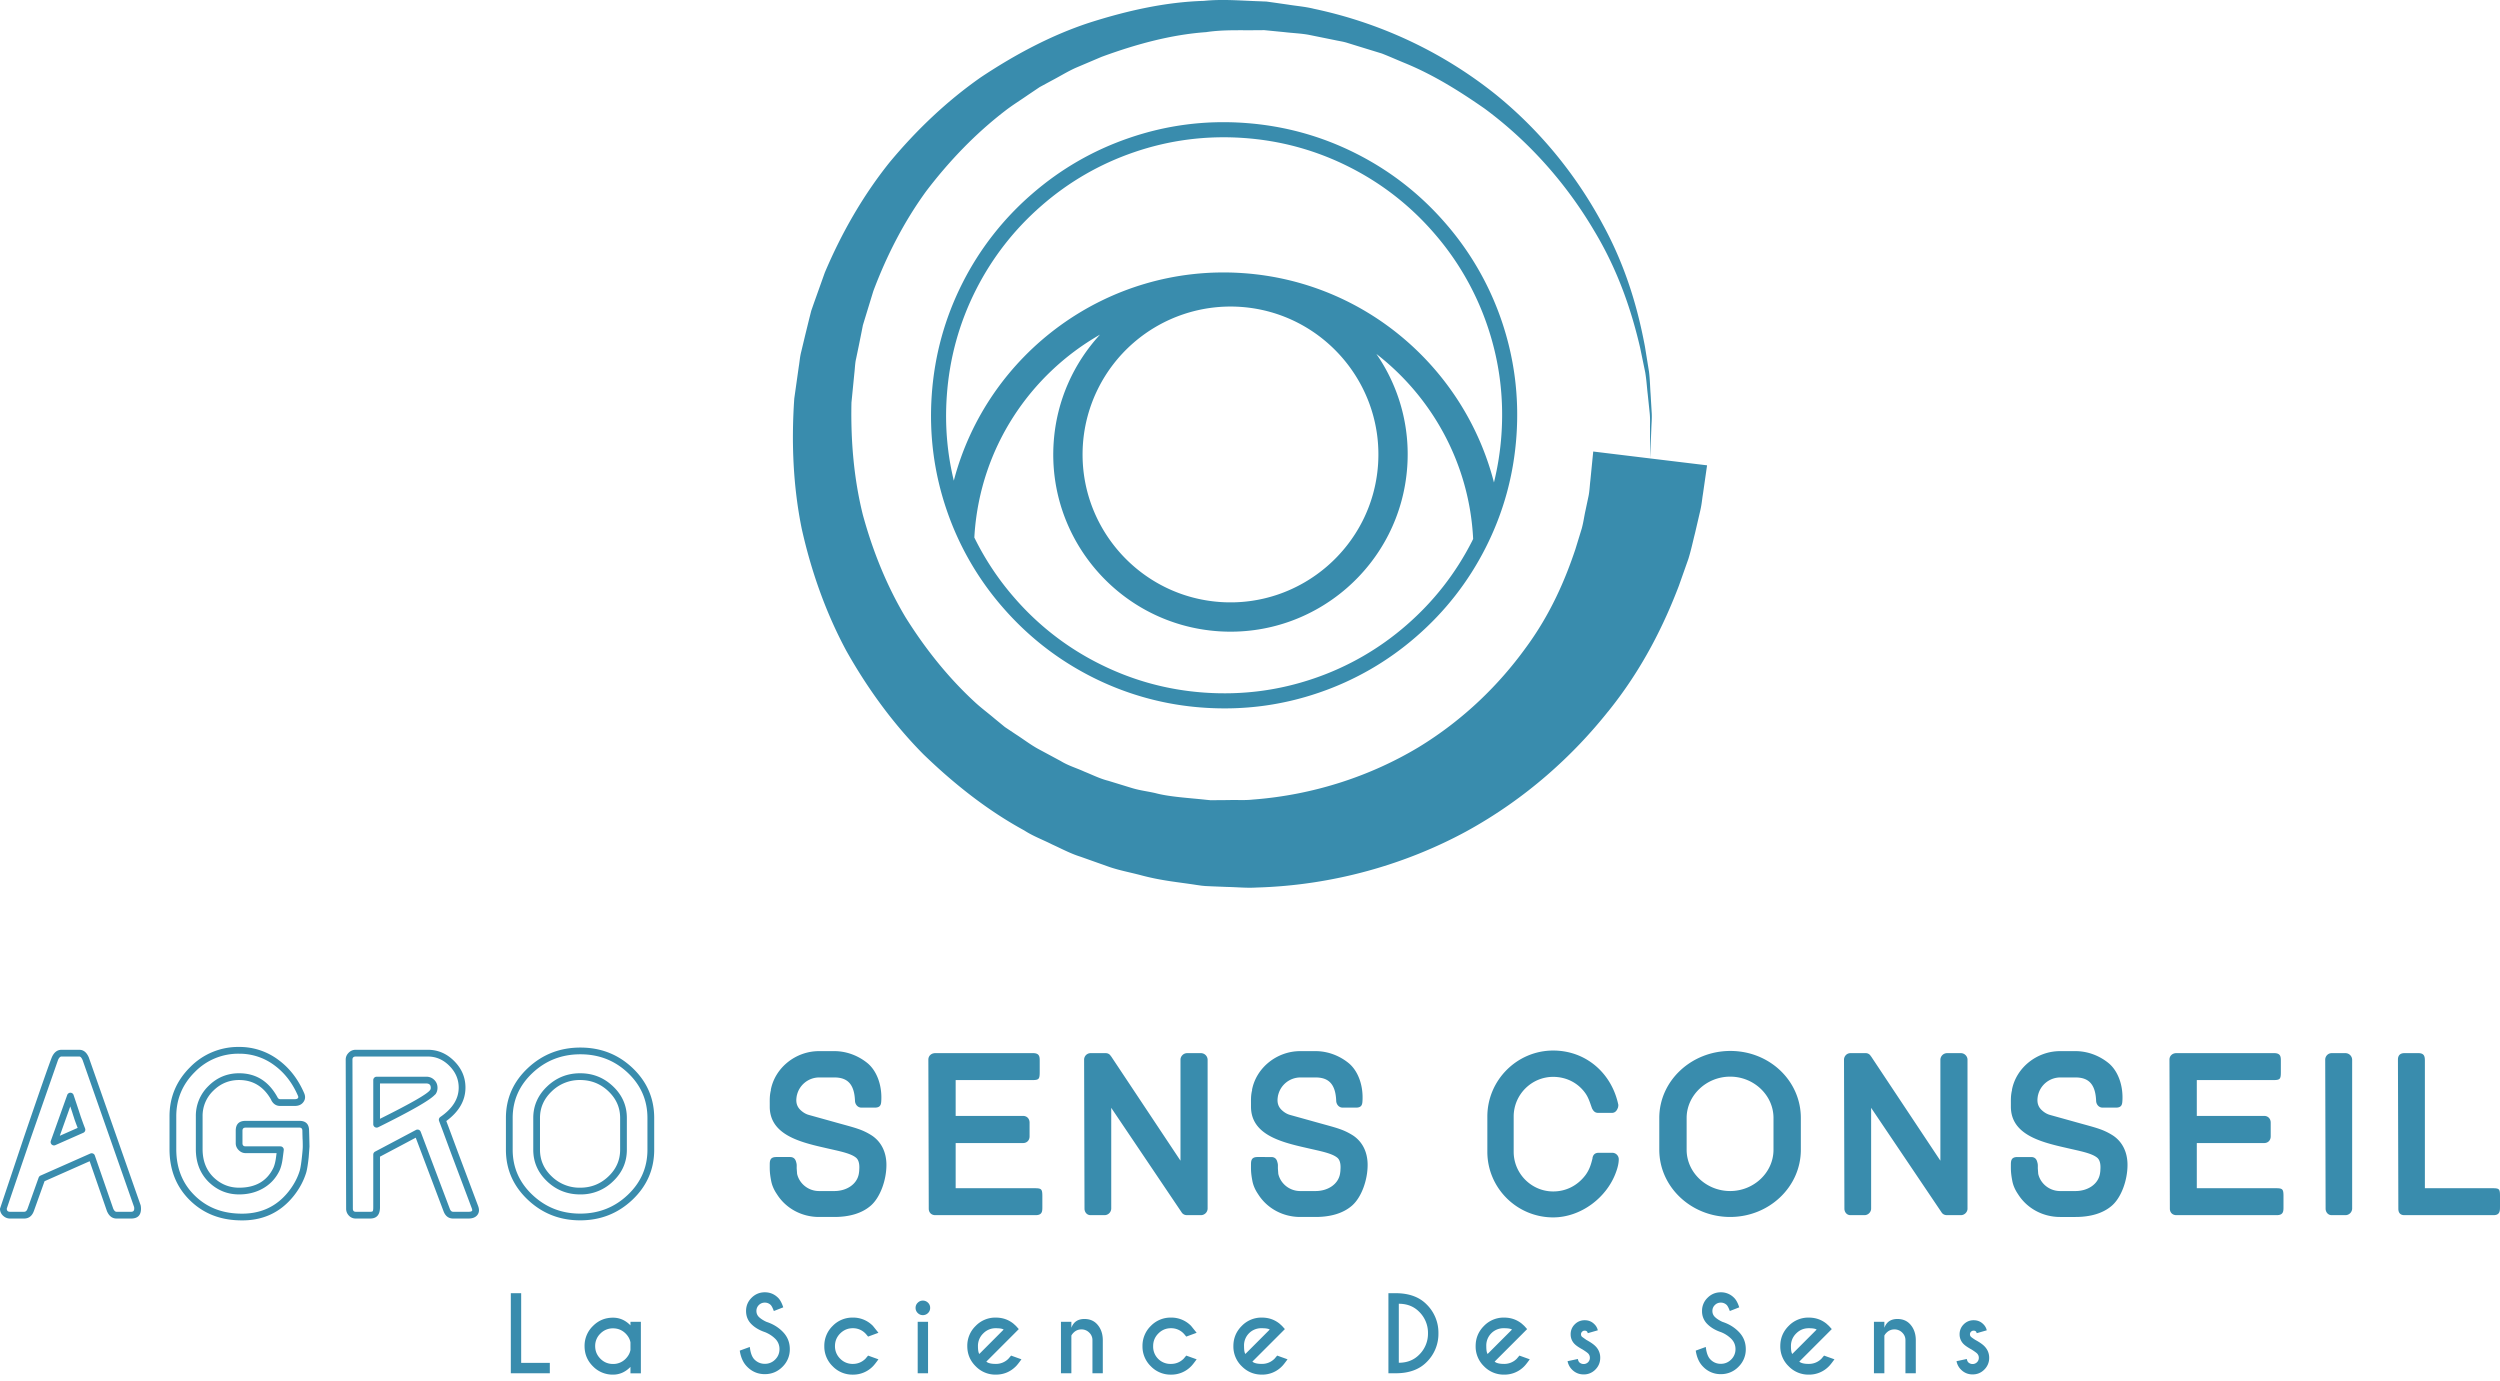 <svg xmlns="http://www.w3.org/2000/svg" viewBox="-77.851 -10.788 315 174" fill="#398cad" xmlns:v="https://vecta.io/nano"><path d="M-12.183 152.154h-1.305v10.09h4.914v-1.309h-3.609zm13.77 4.054c-.629-.644-1.364-.969-2.196-.969-.992 0-1.836.348-2.535 1.051a3.46 3.46 0 0 0-1.051 2.535c0 .992.348 1.84 1.051 2.539a3.45 3.45 0 0 0 2.535 1.051c.832 0 1.567-.328 2.196-.976v.812h1.312v-6.496H1.587v.453zm0 3.099c-.075.406-.278.777-.606 1.109a2.17 2.17 0 0 1-1.59.656c-.621 0-1.152-.218-1.59-.66s-.66-.965-.66-1.586a2.14 2.14 0 0 1 .66-1.586 2.17 2.17 0 0 1 1.59-.656c.621 0 1.149.219 1.59.656.328.332.531.7.606 1.11v.957zm17.14-3.539c-.41-.188-.726-.395-.961-.621-.203-.207-.308-.457-.308-.75a1.02 1.02 0 0 1 .308-.75 1.03 1.03 0 0 1 .75-.305 1.03 1.03 0 0 1 .746.301c.117.121.246.371.391.758l1.187-.465c-.179-.551-.398-.953-.656-1.207-.465-.457-1.019-.688-1.668-.688s-1.211.234-1.672.695-.691 1.016-.691 1.661c0 .652.223 1.203.664 1.648s1.023.785 1.738 1.023c.5.207.922.481 1.27.825a1.79 1.79 0 0 1 .539 1.308c0 .512-.18.95-.539 1.309a1.78 1.78 0 0 1-1.309.543c-.508 0-.941-.18-1.305-.543-.308-.309-.503-.836-.585-1.582l-1.266.461c.129.867.441 1.547.934 2.035.613.621 1.355.93 2.222.93s1.61-.309 2.227-.926a3.04 3.04 0 0 0 .922-2.227c0-.871-.309-1.613-.926-2.222-.551-.552-1.223-.954-2.012-1.211zm10.871.8a2.16 2.16 0 0 1 1.59.657c.059.058.172.191.34.398l1.305-.48-.692-.864a3.46 3.46 0 0 0-2.543-1.05 3.45 3.45 0 0 0-2.535 1.05 3.48 3.48 0 0 0-1.051 2.543 3.46 3.46 0 0 0 1.051 2.539 3.45 3.45 0 0 0 2.535 1.055 3.46 3.46 0 0 0 2.543-1.055c.141-.14.375-.433.692-.875l-1.305-.468-.332.394c-.442.434-.973.653-1.598.653a2.17 2.17 0 0 1-1.586-.657 2.17 2.17 0 0 1-.656-1.586c0-.625.219-1.152.656-1.593.442-.438.969-.661 1.586-.661zm8.18-.812h1.305v6.488h-1.305zm.648-2.668c-.246 0-.461.09-.64.266a.88.88 0 0 0-.274.648.88.88 0 0 0 .274.652c.179.176.394.266.64.266a.91.91 0 0 0 .653-.266c.179-.175.269-.394.269-.652a.87.87 0 0 0-.269-.648.91.91 0 0 0-.653-.266zm10.785 7.323a2.19 2.19 0 0 1-1.593.653c-.578 0-.973-.094-1.192-.29l3.434-3.437.656-.66-.359-.399-.309-.281c-.637-.515-1.383-.769-2.23-.769a3.44 3.44 0 0 0-2.535 1.05 3.46 3.46 0 0 0-1.055 2.543c0 .993.351 1.84 1.055 2.539a3.44 3.44 0 0 0 2.535 1.055c.992 0 1.84-.351 2.539-1.055.144-.14.375-.433.695-.875l-1.305-.468-.336.394zm-3.839-1.589a2.16 2.16 0 0 1 .66-1.593 2.16 2.16 0 0 1 1.586-.661c.511 0 .84.059.988.172l-3.062 3.071c-.114-.153-.172-.481-.172-.989zm13.418-3.418c-.825 0-1.375.371-1.649 1.11v-.758h-1.312v6.488h1.312v-4.746c.047-.105.145-.238.297-.39.273-.262.598-.391.973-.391a1.35 1.35 0 0 1 .976.398 1.29 1.29 0 0 1 .41.961v4.168h1.305v-4.219c-.012-.75-.226-1.374-.641-1.874s-.972-.747-1.671-.747zm10.898 1.164a2.16 2.16 0 0 1 1.59.657c.059.058.172.191.34.398l1.308-.48-.695-.864a3.46 3.46 0 0 0-2.543-1.05 3.45 3.45 0 0 0-2.535 1.05 3.48 3.48 0 0 0-1.051 2.543 3.46 3.46 0 0 0 1.051 2.539 3.45 3.45 0 0 0 2.535 1.055 3.46 3.46 0 0 0 2.543-1.055c.145-.14.375-.433.695-.875l-1.308-.468-.332.394c-.442.434-.973.653-1.598.653a2.17 2.17 0 0 1-2.242-2.243c0-.625.219-1.152.656-1.593s.969-.661 1.586-.661zm13.051 3.843c-.442.434-.973.653-1.594.653-.578 0-.976-.094-1.195-.29l3.437-3.437.657-.66-.36-.399-.308-.281c-.641-.515-1.383-.769-2.231-.769a3.44 3.44 0 0 0-2.535 1.05c-.703.704-1.055 1.551-1.055 2.543a3.45 3.45 0 0 0 1.055 2.539c.699.704 1.547 1.055 2.535 1.055a3.45 3.45 0 0 0 2.539-1.055c.145-.14.375-.433.695-.875l-1.304-.468-.336.394zm-3.84-1.589a2.16 2.16 0 0 1 2.246-2.254c.512 0 .84.059.988.172l-3.066 3.071c-.113-.153-.168-.481-.168-.989zm19.152-6.668h-.961v10.09h.961c1.641-.008 2.918-.472 3.832-1.39a4.98 4.98 0 0 0 1.508-3.653 4.99 4.99 0 0 0-1.508-3.652c-.914-.919-2.191-1.383-3.832-1.395zm2.899 7.765c-.664.668-1.516 1-2.551 1v-7.434c1.035 0 1.887.332 2.551.997a3.71 3.71 0 0 1 1.125 2.718 3.7 3.7 0 0 1-1.125 2.719zm12.312.492a2.2 2.2 0 0 1-1.597.653c-.575 0-.973-.094-1.192-.29l3.438-3.437.656-.66-.359-.399-.309-.281c-.641-.515-1.383-.769-2.234-.769a3.45 3.45 0 0 0-2.536 1.05c-.699.704-1.05 1.551-1.05 2.543a3.46 3.46 0 0 0 1.05 2.539 3.45 3.45 0 0 0 2.536 1.055 3.46 3.46 0 0 0 2.543-1.055c.14-.14.375-.433.691-.875l-1.305-.468-.332.394zm-3.84-1.589a2.17 2.17 0 0 1 2.243-2.254c.515 0 .843.059.992.172l-3.067 3.071c-.113-.153-.168-.481-.168-.989zm12.61-.781l-.543-.387c-.09-.086-.133-.195-.133-.32a.43.43 0 0 1 .137-.324.44.44 0 0 1 .324-.137.41.41 0 0 1 .301.113c.031.036.058.102.09.207l1.265-.363a1.52 1.52 0 0 0-.441-.777c-.324-.328-.727-.492-1.215-.492s-.906.175-1.25.519a1.72 1.72 0 0 0-.516 1.254 1.69 1.69 0 0 0 .516 1.242c.199.196.531.422 1.004.68.344.219.57.383.676.484.148.153.226.336.226.551a.77.77 0 0 1-.23.563.78.78 0 0 1-.555.226.79.79 0 0 1-.555-.226c-.078-.082-.136-.219-.175-.411l-1.297.278c.086.418.273.769.554 1.051.407.414.899.617 1.473.617a2 2 0 0 0 1.481-.614c.406-.41.609-.906.609-1.484a2.01 2.01 0 0 0-.613-1.469c-.235-.239-.614-.496-1.133-.781zm17.148-2.273c-.406-.188-.726-.395-.957-.621-.207-.207-.312-.457-.312-.75a1.01 1.01 0 0 1 .312-.75c.203-.204.453-.305.75-.305a1.03 1.03 0 0 1 .742.301c.118.121.25.371.391.758l1.188-.465c-.176-.551-.395-.953-.657-1.207a2.29 2.29 0 0 0-1.664-.688c-.656 0-1.215.234-1.676.695a2.27 2.27 0 0 0-.691 1.661 2.24 2.24 0 0 0 .668 1.648c.441.441 1.02.785 1.734 1.023a3.86 3.86 0 0 1 1.27.825c.359.363.543.797.543 1.308a1.79 1.79 0 0 1-.543 1.309c-.363.363-.797.543-1.305.543a1.76 1.76 0 0 1-1.304-.543c-.313-.309-.508-.836-.59-1.582l-1.266.461c.129.867.441 1.547.934 2.035a3.01 3.01 0 0 0 2.226.93 3.03 3.03 0 0 0 2.223-.926 3.04 3.04 0 0 0 .922-2.227c0-.871-.309-1.613-.926-2.222-.551-.552-1.223-.954-2.012-1.211zm12.469 4.643c-.441.434-.973.653-1.598.653-.574 0-.972-.094-1.191-.29l3.437-3.437.657-.66-.36-.399-.308-.281c-.641-.515-1.383-.769-2.235-.769a3.44 3.44 0 0 0-2.531 1.05c-.703.704-1.055 1.551-1.055 2.543a3.45 3.45 0 0 0 1.055 2.539 3.44 3.44 0 0 0 2.531 1.055 3.46 3.46 0 0 0 2.543-1.055c.145-.14.375-.433.696-.875l-1.309-.468-.332.394zm-3.84-1.589c0-.625.219-1.152.656-1.593s.969-.661 1.586-.661c.516 0 .844.059.993.172l-3.067 3.071c-.113-.153-.168-.481-.168-.989zm13.414-3.418c-.824 0-1.371.371-1.644 1.11v-.758h-1.313v6.488h1.313v-4.746a1.41 1.41 0 0 1 .297-.39c.273-.262.597-.391.972-.391a1.36 1.36 0 0 1 .977.398c.273.266.41.586.41.961v4.168h1.305v-4.219c-.012-.75-.227-1.374-.641-1.874s-.973-.747-1.676-.747zm9.817 2.637c-.286-.183-.465-.312-.543-.387-.09-.086-.133-.195-.133-.32a.44.44 0 0 1 .133-.324c.09-.09.199-.137.328-.137s.226.039.301.113c.031.036.058.102.089.207l1.266-.363a1.55 1.55 0 0 0-.441-.777c-.325-.328-.731-.492-1.215-.492s-.906.175-1.25.519a1.72 1.72 0 0 0-.516 1.254 1.69 1.69 0 0 0 .516 1.242c.199.196.531.422 1.004.68.343.219.566.383.672.484.152.153.23.336.23.551a.77.77 0 0 1-.23.563c-.157.148-.34.226-.555.226a.78.78 0 0 1-.555-.226c-.078-.082-.137-.219-.176-.411l-1.296.278c.085.418.269.769.554 1.051.406.414.899.617 1.473.617.582 0 1.074-.203 1.48-.614a2.03 2.03 0 0 0 .61-1.484c0-.566-.207-1.058-.614-1.469-.234-.239-.613-.496-1.132-.781zm-231.176-16.984l-6.531-18.625c-.008-.02-.016-.039-.028-.059l-.054-.109c-.266-.52-.637-.778-1.11-.778h-2.246c-.516 0-.918.301-1.195.899l-.004.008c-.004.008-.008.011-.008.019-.297.719-1.469 4.071-3.512 10.055l-3.027 9.039a1.17 1.17 0 0 0 .41.906c.246.223.535.336.856.336h1.761c.563 0 .957-.277 1.192-.824.015-.043.031-.074.039-.098.004-.008.008-.015.012-.027l1.343-3.754 5.684-2.52 2.172 6.27c.004.016.011.027.015.043s.016.031.028.055c.261.57.656.855 1.176.855h1.835c.829 0 1.243-.414 1.243-1.242 0-.105-.008-.231-.032-.367-.004-.029-.007-.055-.019-.082zm-1.192.84h-1.835c-.161 0-.293-.122-.407-.364-.004-.011-.011-.023-.015-.035l-2.317-6.691a.17.17 0 0 1-.011-.032c-.004-.011-.012-.023-.02-.039s-.012-.023-.02-.035-.019-.019-.027-.031-.019-.019-.027-.031-.024-.02-.032-.028a2.04 2.04 0 0 1-.035-.023c-.011-.008-.023-.016-.035-.02s-.027-.011-.039-.015a.23.23 0 0 0-.039-.016c-.016-.004-.027-.008-.043-.008s-.027-.004-.039-.004-.031-.003-.043-.003-.027.003-.043.003-.027.004-.039.008-.027.008-.043.012a.27.27 0 0 0-.039.016l-6.273 2.777c-.028.012-.051.027-.075.043s-.047.039-.066.059-.035.043-.051.07a.66.66 0 0 0-.039.074l-1.398 3.918c-.008.023-.024.055-.039.09-.086.203-.219.305-.407.305h-1.761c-.278 0-.414-.133-.414-.391 0-.023.992-2.945 2.98-8.766l3.488-9.996c.129-.273.27-.41.426-.41h2.246c.129 0 .246.106.352.317.019.039.035.07.051.093l6.503 18.555a1.4 1.4 0 0 1 .016.207c0 .258-.129.391-.391.391zm-5.789-10.454c-.004-.011-.007-.027-.011-.039l-.219-.574-.356-.996c-.027-.101-.074-.242-.136-.422l-.117-.367-.012-.031-.223-.672-.39-1.164c-.008-.031-.024-.059-.04-.086a.37.37 0 0 0-.058-.074l-.074-.059a.35.35 0 0 0-.086-.039c-.012-.008-.024-.012-.039-.012l-.039-.011c-.016 0-.028 0-.043-.004h-.043c-.012.004-.028.004-.039.004l-.043.011c-.012 0-.028.004-.039.012s-.028.008-.039.016-.024.011-.036.019l-.035.024c-.012.007-.023.015-.031.027s-.024.016-.031.027-.02.024-.028.032l-.023.035c-.004.011-.012.023-.02.039s-.011.023-.015.039l-2.067 5.789-.019.078c-.004.027-.004.055-.004.082s.004.055.012.078.011.051.023.078c.008.012.012.024.02.035l.023.036.023.035.032.031c.008.008.019.016.031.027s.019.016.031.024.028.012.039.019.024.012.035.016c.016.008.028.012.043.016s.024.003.039.007a.16.16 0 0 0 .043.004c.012.004.028.004.039.004.016 0 .028-.004.043-.004s.028-.004.04-.008.027-.007.043-.011c.011-.004.023-.008.039-.016l3.519-1.555c.012-.003.024-.011.035-.019s.024-.012.035-.02.024-.015.032-.023.019-.02.031-.027c.008-.012.016-.02.027-.032l.024-.031c.008-.012.011-.023.019-.035s.012-.023.016-.035a.2.2 0 0 0 .015-.039l.012-.039c0-.012.004-.028.004-.039s.004-.028.004-.039v-.043c-.004-.012-.004-.028-.008-.039s-.004-.028-.008-.04zm-3.199.879l1.32-3.703.223.664.129.41.121.368c.039.148.168.507.383 1.07l.074.195-2.25.996zm31.426-.152l-.016-.488c0-.828-.402-1.242-1.215-1.242h-6.785c-.828 0-1.242.414-1.242 1.242v1.582c0 .324.121.609.367.859s.539.383.875.383h3.903l-.067.519c-.074.563-.187 1.012-.343 1.352-.805 1.656-2.243 2.484-4.309 2.484-1.254 0-2.336-.445-3.25-1.336-.902-.898-1.352-2.074-1.352-3.523v-4.133a4.38 4.38 0 0 1 1.352-3.23c.902-.895 1.984-1.344 3.25-1.344 1.75 0 3.094.824 4.031 2.477.008.027.02.054.031.082.254.472.625.707 1.114.707h1.84c.48 0 .839-.16 1.078-.481.25-.332.285-.711.101-1.133-.762-1.765-1.847-3.168-3.258-4.199a8.14 8.14 0 0 0-4.937-1.621 8.46 8.46 0 0 0-6.195 2.57c-1.715 1.715-2.575 3.77-2.575 6.172v4.133c0 2.613.856 4.762 2.567 6.445 1.644 1.618 3.711 2.461 6.191 2.528 2.887.109 5.195-.93 6.926-3.121.727-.926 1.246-1.911 1.555-2.95.109-.414.207-1.031.297-1.859l.101-1.375-.023-1.059-.012-.441zm-.914 2.785c-.082.781-.172 1.352-.266 1.715-.277.934-.746 1.816-1.406 2.656-1.551 1.965-3.629 2.899-6.234 2.801-2.258-.062-4.133-.824-5.618-2.289-1.543-1.516-2.312-3.461-2.312-5.836v-4.133c0-2.164.773-4.023 2.324-5.57a7.63 7.63 0 0 1 5.594-2.32 7.32 7.32 0 0 1 4.433 1.453c1.29.945 2.282 2.226 2.981 3.851.055.121.051.219 0 .289-.07.09-.203.137-.398.137h-1.84c-.121 0-.227-.058-.313-.18-.008-.019-.015-.039-.027-.054-1.098-2.02-2.711-3.032-4.836-3.032-1.496 0-2.781.532-3.848 1.59a5.22 5.22 0 0 0-1.605 3.836v4.133c0 1.684.535 3.063 1.609 4.133 1.078 1.051 2.36 1.574 3.844 1.574 1.094 0 2.078-.242 2.953-.726.945-.524 1.652-1.274 2.125-2.247.195-.418.336-.953.418-1.609l.109-.836.024-.211c0-.015 0-.027-.004-.043s0-.027-.004-.039l-.012-.043c-.004-.012-.008-.023-.011-.039-.008-.012-.012-.023-.02-.035s-.012-.027-.019-.035a.61.61 0 0 1-.028-.035c-.008-.011-.015-.02-.027-.032s-.02-.019-.031-.027-.024-.019-.032-.027-.027-.012-.039-.02-.023-.012-.035-.019-.027-.008-.039-.012l-.043-.012c-.012 0-.027-.004-.039-.004s-.027-.004-.043-.004h-4.387c-.261 0-.394-.129-.394-.39v-1.582c0-.262.133-.391.394-.391h6.785c.243 0 .368.129.368.391l.011.527.012.418v.027c.02.247.027.586.027 1.016 0 .234-.035.664-.101 1.285zm15.66-10.078h-6.25c-.016 0-.031 0-.043.004s-.027.004-.043.004l-.039.012c-.012.004-.027.007-.039.015s-.027.008-.039.016l-.035.023c-.012.008-.024.016-.031.024-.012.008-.024.019-.032.027l-.031.031-.023.035c-.008.012-.016.024-.02.036s-.016.023-.02.039c-.003.011-.011.023-.015.039-.004.011-.004.023-.008.039s-.004.027-.008.039v.043 5.562c0 .067.012.129.043.188.012.027.028.051.043.07a.42.42 0 0 0 .059.063c.019.019.043.035.066.047a.32.32 0 0 0 .078.035l.078.019c.028.004.059.004.086.004s.055-.008.082-.016a.49.49 0 0 0 .079-.027c4.125-2.039 6.503-3.398 7.144-4.09.047-.031.082-.07.113-.113.149-.227.223-.48.223-.773 0-.387-.133-.719-.402-.985-.27-.274-.61-.41-1.016-.41zm.527 1.617c-.015.02-.031.039-.043.063-.304.472-2.406 1.679-6.312 3.625v-4.453h5.828c.379 0 .57.179.57.543 0 .086-.015.155-.043.222zm3.446 7.847l-1.16-3.125-.286-.754c1.61-1.188 2.414-2.59 2.414-4.215 0-1.277-.472-2.39-1.418-3.34s-2.054-1.422-3.32-1.422h-9.082a1.21 1.21 0 0 0-.906.383c-.242.242-.363.532-.363.856l.054 18.781a1.22 1.22 0 0 0 .321.844 1.15 1.15 0 0 0 .894.398h1.813c.824 0 1.238-.476 1.238-1.422v-6.375l2.68-1.418 1.824-.972 3.504 9.273c.234.609.636.914 1.211.914h1.941c.492 0 .852-.14 1.086-.418.266-.32.297-.722.098-1.215l-2.543-6.773zm1.793 7.442c-.063.075-.207.114-.434.114h-1.941c-.184 0-.325-.122-.418-.364l-3.672-9.722-.024-.043c-.011-.028-.027-.051-.043-.071s-.039-.043-.058-.062l-.071-.047c-.023-.012-.05-.023-.074-.031s-.054-.016-.082-.016-.058-.004-.086-.004l-.082.016a.65.65 0 0 0-.074.031l-2.258 1.199-2.894 1.532c-.02.007-.035.019-.051.031s-.031.023-.043.035a.22.22 0 0 0-.043.043c-.012.016-.023.031-.031.047s-.02.035-.028.051l-.019.054c-.008.02-.012.039-.012.059s-.004.039-.004.058v6.633c0 .254-.019.414-.058.477-.032.062-.145.094-.332.094h-1.813c-.246 0-.367-.133-.367-.395l-.051-18.777c0-.258.141-.391.418-.391h9.082c1.031 0 1.938.391 2.715 1.176s1.172 1.695 1.172 2.738c0 1.414-.774 2.649-2.317 3.703l-.054.047-.047.051-.035.062c-.012.02-.02.043-.028.067s-.011.043-.015.066-.004.047-.004.071.004.046.008.07.011.047.019.07l.403 1.063 1.152 3.117 2.559 6.801c.07.175.082.293.035.347zm13.629-17.34c-1.618 0-3.004.555-4.164 1.661s-1.747 2.429-1.747 3.972v4.004c0 1.551.582 2.879 1.747 3.985 1.156 1.097 2.542 1.644 4.164 1.644a5.78 5.78 0 0 0 4.14-1.648c1.164-1.106 1.742-2.43 1.742-3.981v-4.004c0-1.551-.578-2.879-1.742-3.984-1.152-1.098-2.535-1.649-4.14-1.649zm5.035 9.637c0 1.305-.492 2.43-1.481 3.367-.988.942-2.176 1.414-3.554 1.414a5.01 5.01 0 0 1-3.579-1.414c-.988-.937-1.484-2.058-1.484-3.367v-4.004c0-1.301.496-2.418 1.484-3.359a5 5 0 0 1 3.579-1.422c1.378 0 2.566.473 3.554 1.414s1.481 2.059 1.481 3.367v4.004zm-5.012-12.875c-2.57 0-4.77.86-6.605 2.574-1.848 1.735-2.774 3.832-2.774 6.297v4.004c0 2.465.922 4.567 2.762 6.305 1.828 1.726 4.023 2.59 6.594 2.59 2.566 0 4.757-.864 6.582-2.59 1.832-1.738 2.746-3.84 2.746-6.305v-4.004c0-2.468-.907-4.566-2.723-6.293-1.812-1.718-4.004-2.578-6.582-2.578zm8.453 12.875c0 2.223-.824 4.117-2.48 5.688s-3.657 2.359-5.996 2.359-4.348-.789-6.012-2.359-2.492-3.469-2.492-5.688v-4.004c0-2.218.836-4.109 2.504-5.675s3.679-2.348 6.023-2.348c2.352 0 4.348.785 5.996 2.348 1.637 1.558 2.457 3.449 2.457 5.675v4.004zm28.32-1.762a7.66 7.66 0 0 0-1.785-.867c-.636-.23-1.734-.508-3.265-.941l-2.934-.817c-.383-.105-.766-.332-1.098-.664-.636-.64-.484-1.402-.406-1.839v.027a2.89 2.89 0 0 1 2.781-2.246h1.938c1.633 0 2.527.816 2.601 2.984.028.41.332.817.817.817h1.683c.793 0 .793-.485.817-.993.078-1.964-.637-3.726-1.785-4.644s-2.602-1.481-4.133-1.481H25.34c-2.91 0-5.539 2.067-6.074 4.899l.028-.024c-.18.688-.157 1.223-.157 1.758v.36c0 3.418 3.524 4.414 6.789 5.152 1.836.434 3.395.691 4.106 1.301.433.383.41 1.148.383 1.48 0 .18-.024.332-.051.512-.227 1.351-1.555 2.191-3.086 2.191H25.34c-1.328 0-2.476-.918-2.757-2.168l-.051-.687c0-.41.027-.485-.074-.817-.106-.41-.36-.613-.766-.613h-1.738c-.789 0-.817.485-.817.996v-.051c0 .586-.023 1.02.18 2.067.102.535.332 1.098.715 1.656 1.097 1.762 3.086 2.883 5.308 2.883h1.938c1.836 0 3.469-.434 4.617-1.453s1.942-3.164 1.942-5.102c0-1.734-.743-2.961-1.79-3.676zm20.418 6.61h-9.902v-5.692h8.496c.488 0 .817-.355.817-.839v-1.735c0-.484-.329-.844-.817-.844h-8.496v-4.515h9.57c.891 0 1.02-.074 1.02-.996v-1.403c0-.507 0-.996-.84-.996H39.989c-.485 0-.867.332-.867.817l.05 18.781c0 .484.332.816.817.816h12.652c.844 0 .844-.511.844-1.023v-1.375c0-.919-.129-.996-1.02-.996zm21-17.02h-1.734c-.484 0-.84.41-.84.817v12.734l-8.754-13.168v.027c-.152-.281-.383-.41-.687-.41h-1.887a.82.82 0 0 0-.816.817l.05 18.781c0 .406.278.816.766.816h1.758a.85.85 0 0 0 .844-.816v-12.707l8.851 13.141c.153.253.383.382.715.382h1.734a.85.85 0 0 0 .844-.816v-18.781a.85.85 0 0 0-.844-.817z"/><path d="M92.684 132.318c-.512-.332-1.097-.636-1.789-.867-.637-.23-1.734-.508-3.266-.941l-2.933-.817c-.383-.105-.766-.332-1.098-.664-.637-.64-.484-1.402-.406-1.839v.027a2.89 2.89 0 0 1 2.781-2.246h1.938c1.633 0 2.527.816 2.601 2.984.028.41.332.817.817.817h1.683c.793 0 .793-.485.817-.993.078-1.964-.637-3.726-1.785-4.644s-2.602-1.481-4.133-1.481h-1.938c-2.91 0-5.539 2.067-6.074 4.899l.027-.024c-.179.688-.152 1.223-.152 1.758v.36c0 3.418 3.52 4.414 6.785 5.152 1.836.434 3.395.691 4.11 1.301.433.383.406 1.148.378 1.48 0 .18-.023.332-.05.512-.227 1.351-1.555 2.191-3.086 2.191h-1.938c-1.328 0-2.476-.918-2.758-2.168l-.05-.687c0-.41.027-.485-.075-.817-.101-.41-.359-.613-.765-.613H80.59c-.793 0-.816.485-.816.996v-.051c0 .586-.027 1.02.176 2.067.101.535.332 1.098.715 1.656 1.097 1.762 3.086 2.883 5.308 2.883h1.938c1.836 0 3.468-.434 4.617-1.453s1.941-3.164 1.941-5.102c0-1.734-.742-2.961-1.785-3.676zm32.613 2.145h-1.71c-.458 0-.715.23-.79.688l.024-.051c-.203.843-.406 1.508-.918 2.195-.992 1.301-2.422 2.039-4.055 2.039-2.73 0-4.976-2.242-4.976-5v-4.437c0-2.758 2.246-5 4.976-5 1.633 0 3.086.738 4.004 1.988.434.586.613 1.199.895 1.992.179.328.355.559.789.559h1.711c.484 0 .687-.407.789-.739 0-.027.027-.23.027-.254-.816-3.98-4.059-6.863-8.215-6.863-4.566 0-8.293 3.75-8.293 8.317v4.437c0 4.567 3.727 8.27 8.293 8.27 3.469 0 6.785-2.477 7.934-5.743.179-.484.332-1.07.332-1.582a.82.82 0 0 0-.817-.816zm23.758-4.387c0-4.695-3.957-8.445-8.879-8.445-4.898 0-8.957 3.75-8.957 8.445v4.004c0 4.695 4.032 8.469 8.93 8.469s8.906-3.774 8.906-8.469v-4.004zm-3.445 4.004c0 2.86-2.473 5.203-5.461 5.203-3.008 0-5.484-2.343-5.484-5.203v-4.004c0-2.832 2.476-5.207 5.484-5.207 2.988 0 5.461 2.348 5.461 5.207v4.004zm24.445 7.426v-18.781c0-.407-.355-.817-.84-.817h-1.734a.85.85 0 0 0-.844.817v12.734l-8.75-13.168v.027a.73.73 0 0 0-.691-.41h-1.887c-.484 0-.816.41-.816.817l.051 18.781c0 .406.281.816.765.816h1.762c.484 0 .84-.41.84-.816v-12.707l8.855 13.141c.153.253.383.382.715.382h1.734c.485 0 .84-.411.84-.816zm18.375-9.188a7.82 7.82 0 0 0-1.785-.867c-.637-.23-1.734-.508-3.266-.941l-2.933-.817c-.383-.105-.766-.332-1.098-.664-.637-.64-.484-1.402-.41-1.839v.027a2.89 2.89 0 0 1 2.781-2.246h1.942c1.633 0 2.523.816 2.601 2.984.024.41.332.817.817.817h1.683c.789 0 .789-.485.817-.993.078-1.964-.637-3.726-1.785-4.644s-2.602-1.481-4.133-1.481h-1.942c-2.906 0-5.535 2.067-6.07 4.899l.023-.024c-.175.688-.152 1.223-.152 1.758v.36c0 3.418 3.524 4.414 6.789 5.152 1.836.434 3.391.691 4.106 1.301.433.383.41 1.148.382 1.48 0 .18-.023.332-.05.512-.231 1.351-1.555 2.191-3.086 2.191h-1.942c-1.324 0-2.472-.918-2.754-2.168l-.05-.687c0-.41.023-.485-.078-.817-.102-.41-.356-.613-.766-.613h-1.734c-.79 0-.817.485-.817.996v-.051c0 .586-.023 1.02.18 2.067.101.535.332 1.098.715 1.656 1.097 1.762 3.086 2.883 5.304 2.883h1.942c1.836 0 3.468-.434 4.617-1.453s1.937-3.164 1.937-5.102c0-1.734-.738-2.961-1.785-3.676zm20.414 6.61h-9.898v-5.692h8.496c.484 0 .816-.355.816-.839v-1.735c0-.484-.332-.844-.816-.844h-8.496v-4.515h9.566c.895 0 1.024-.074 1.024-.996v-1.403c0-.507 0-.996-.844-.996h-12.324c-.485 0-.867.332-.867.817l.05 18.781c0 .484.332.816.817.816h12.656c.844 0 .844-.511.844-1.023v-1.375c0-.919-.129-.996-1.024-.996zm8.832-17.02h-1.734c-.484 0-.816.41-.816.817l.05 18.781c0 .406.282.816.766.816h1.734a.85.85 0 0 0 .844-.816v-18.781a.85.85 0 0 0-.844-.817zm18.477 17.02h-8.469v-16.024c0-.507-.027-.996-.816-.996h-1.762c-.535 0-.816.282-.816.817l.05 18.781c0 .535.258.816.766.816h11.227c.789 0 .816-.511.816-1.023v-1.375c0-.919-.078-.996-.996-.996zM104.254 17.315c-3.16-3.637-6.878-6.543-11.156-8.715-4.429-2.25-9.14-3.547-14.137-3.899s-9.843.282-14.539 1.895c-4.539 1.555-8.625 3.914-12.261 7.074a36.67 36.67 0 0 0-8.715 11.156c-2.246 4.43-3.547 9.141-3.895 14.137s.282 9.844 1.891 14.543a36.61 36.61 0 0 0 7.074 12.258c3.164 3.637 6.883 6.543 11.156 8.715a36.57 36.57 0 0 0 14.137 3.898c4.996.348 9.844-.281 14.543-1.894a36.63 36.63 0 0 0 12.262-7.075c3.637-3.16 6.539-6.879 8.711-11.156 2.25-4.43 3.551-9.141 3.898-14.137s-.281-9.843-1.89-14.543a36.69 36.69 0 0 0-7.079-12.257zm3.379 40.078c-2.062 4.054-4.816 7.582-8.265 10.582a34.74 34.74 0 0 1-11.633 6.711c-4.453 1.527-9.051 2.125-13.793 1.797s-9.207-1.567-13.406-3.7a34.66 34.66 0 0 1-10.586-8.265 34.88 34.88 0 0 1-5.035-7.578l.027-.45c.762-10.871 6.984-20.074 15.809-25.117-3.297 3.586-5.469 8.285-5.836 13.543-.86 12.289 8.429 22.973 20.718 23.832s22.969-8.43 23.828-20.719a22.2 22.2 0 0 0-3.89-14.222c7.098 5.496 11.738 13.926 12.195 23.312-.043.094-.09.183-.133.274zM78.489 27.881c10.242.719 18.008 9.633 17.293 19.894-.719 10.239-9.653 18.004-19.891 17.29-10.262-.719-18.008-9.649-17.293-19.891a18.65 18.65 0 0 1 19.891-17.293zm32.84 16.102a35.26 35.26 0 0 1-.942 6.019c-3.656-14.269-16.125-25.293-31.601-26.375-17.117-1.195-32.262 10.125-36.457 26.148-.844-3.476-1.141-7.035-.883-10.679.332-4.738 1.562-9.211 3.695-13.41 2.063-4.055 4.817-7.582 8.266-10.582s7.328-5.235 11.629-6.711c4.457-1.528 9.054-2.125 13.793-1.797s9.211 1.566 13.41 3.699c4.055 2.059 7.586 4.816 10.582 8.266a34.81 34.81 0 0 1 6.715 11.629c1.527 4.457 2.125 9.054 1.793 13.793zm13.422 34.906c4.437-5.485 7.125-11.129 8.933-15.86l1.203-3.402c.344-1.105.578-2.238.836-3.246l.66-2.836c.196-.859.227-1.43.332-2.055l.524-3.648-7.172-.867-7.172-.871-.363 3.668c-.071.566-.102 1.343-.223 1.925l-.398 1.883c-.153.684-.239 1.403-.457 2.211l-.809 2.637c-1.23 3.668-3.062 8.113-6.332 12.519-3.203 4.411-7.652 8.911-13.473 12.446-5.824 3.492-12.98 5.976-20.847 6.566-.981.113-1.977.031-2.977.063l-1.508.011-.757.008c-.146-.012-.061-.002.035.009l.035.003.066.008-.101-.011-.598-.056c-2.203-.242-4.703-.371-6.449-.847-.969-.223-1.922-.329-2.926-.629l-3.035-.93c-1.039-.258-1.996-.75-2.996-1.148-.973-.45-2.031-.75-2.961-1.325l-2.887-1.554c-.965-.532-1.84-1.211-2.773-1.809l-1.387-.926-1.297-1.062c-.848-.723-1.762-1.391-2.582-2.164-3.316-3.071-6.191-6.68-8.648-10.61-2.379-3.988-4.137-8.363-5.379-12.914-1.141-4.59-1.535-9.355-1.434-14.136l.36-3.649c.027-.219.046-.449.066-.683.035-.415.07-.833.156-1.184l.352-1.691.34-1.696.168-.851.261-.856 1.051-3.433c1.68-4.477 3.875-8.77 6.688-12.625 2.886-3.786 6.195-7.235 9.929-10.102.93-.723 1.934-1.332 2.891-2.004l1.457-.98 1.535-.832c1.031-.536 2.02-1.161 3.078-1.625l3.184-1.352c4.301-1.578 8.722-2.797 13.168-3.113 2.211-.336 4.422-.207 6.605-.246l.731-.004.84.082 1.671.164c1.098.133 2.254.164 3.278.379l3.062.621c.504.113 1.016.18 1.516.328l1.492.461 2.961.91c.953.375 1.883.789 2.813 1.172 3.746 1.527 7.066 3.637 10.152 5.785 6.062 4.488 10.562 9.949 13.703 15.246 3.211 5.293 4.852 10.524 5.863 14.848l.641 3.101c.168.981.215 1.914.32 2.778l.25 2.398c.074.735.024 1.403.039 2.004l.012 3.684.152-3.688c.012-.601.09-1.273.051-2.012l-.144-2.421c-.067-.871-.075-1.817-.2-2.809l-.511-3.16c-.828-4.414-2.258-9.809-5.305-15.379-2.981-5.566-7.367-11.414-13.484-16.375-6.149-4.926-13.864-8.891-22.922-10.809-1.129-.281-2.2-.351-3.313-.535l-1.664-.238-.836-.117-.199-.024-.109-.004-.215-.007-.438-.02c-2.336-.07-4.711-.301-7.105-.051-4.809.141-9.66 1.231-14.43 2.754-4.781 1.571-9.328 3.996-13.648 6.867-4.266 2.981-8.114 6.637-11.52 10.739-3.336 4.168-6.035 8.879-8.152 13.882l-1.371 3.844-.336.965-.258 1.02-.504 2.05-.492 2.059c-.184.703-.207 1.289-.32 1.937l-.563 3.989c-.375 5.465-.16 11 .938 16.398 1.195 5.36 3.035 10.582 5.628 15.399 2.676 4.757 5.899 9.179 9.688 13.011 3.863 3.735 8.078 7.078 12.711 9.602 1.105.723 2.348 1.176 3.512 1.766 1.191.543 2.343 1.164 3.582 1.55l3.652 1.297c1.223.418 2.574.676 3.855 1.008 2.731.742 4.821.895 7.098 1.254l.418.058.211.032.105.011.383.036.93.043 1.852.074c1.23.023 2.457.152 3.675.074 9.758-.273 18.891-2.977 26.43-7.07 7.551-4.134 13.48-9.595 17.852-15.086z"/></svg>
